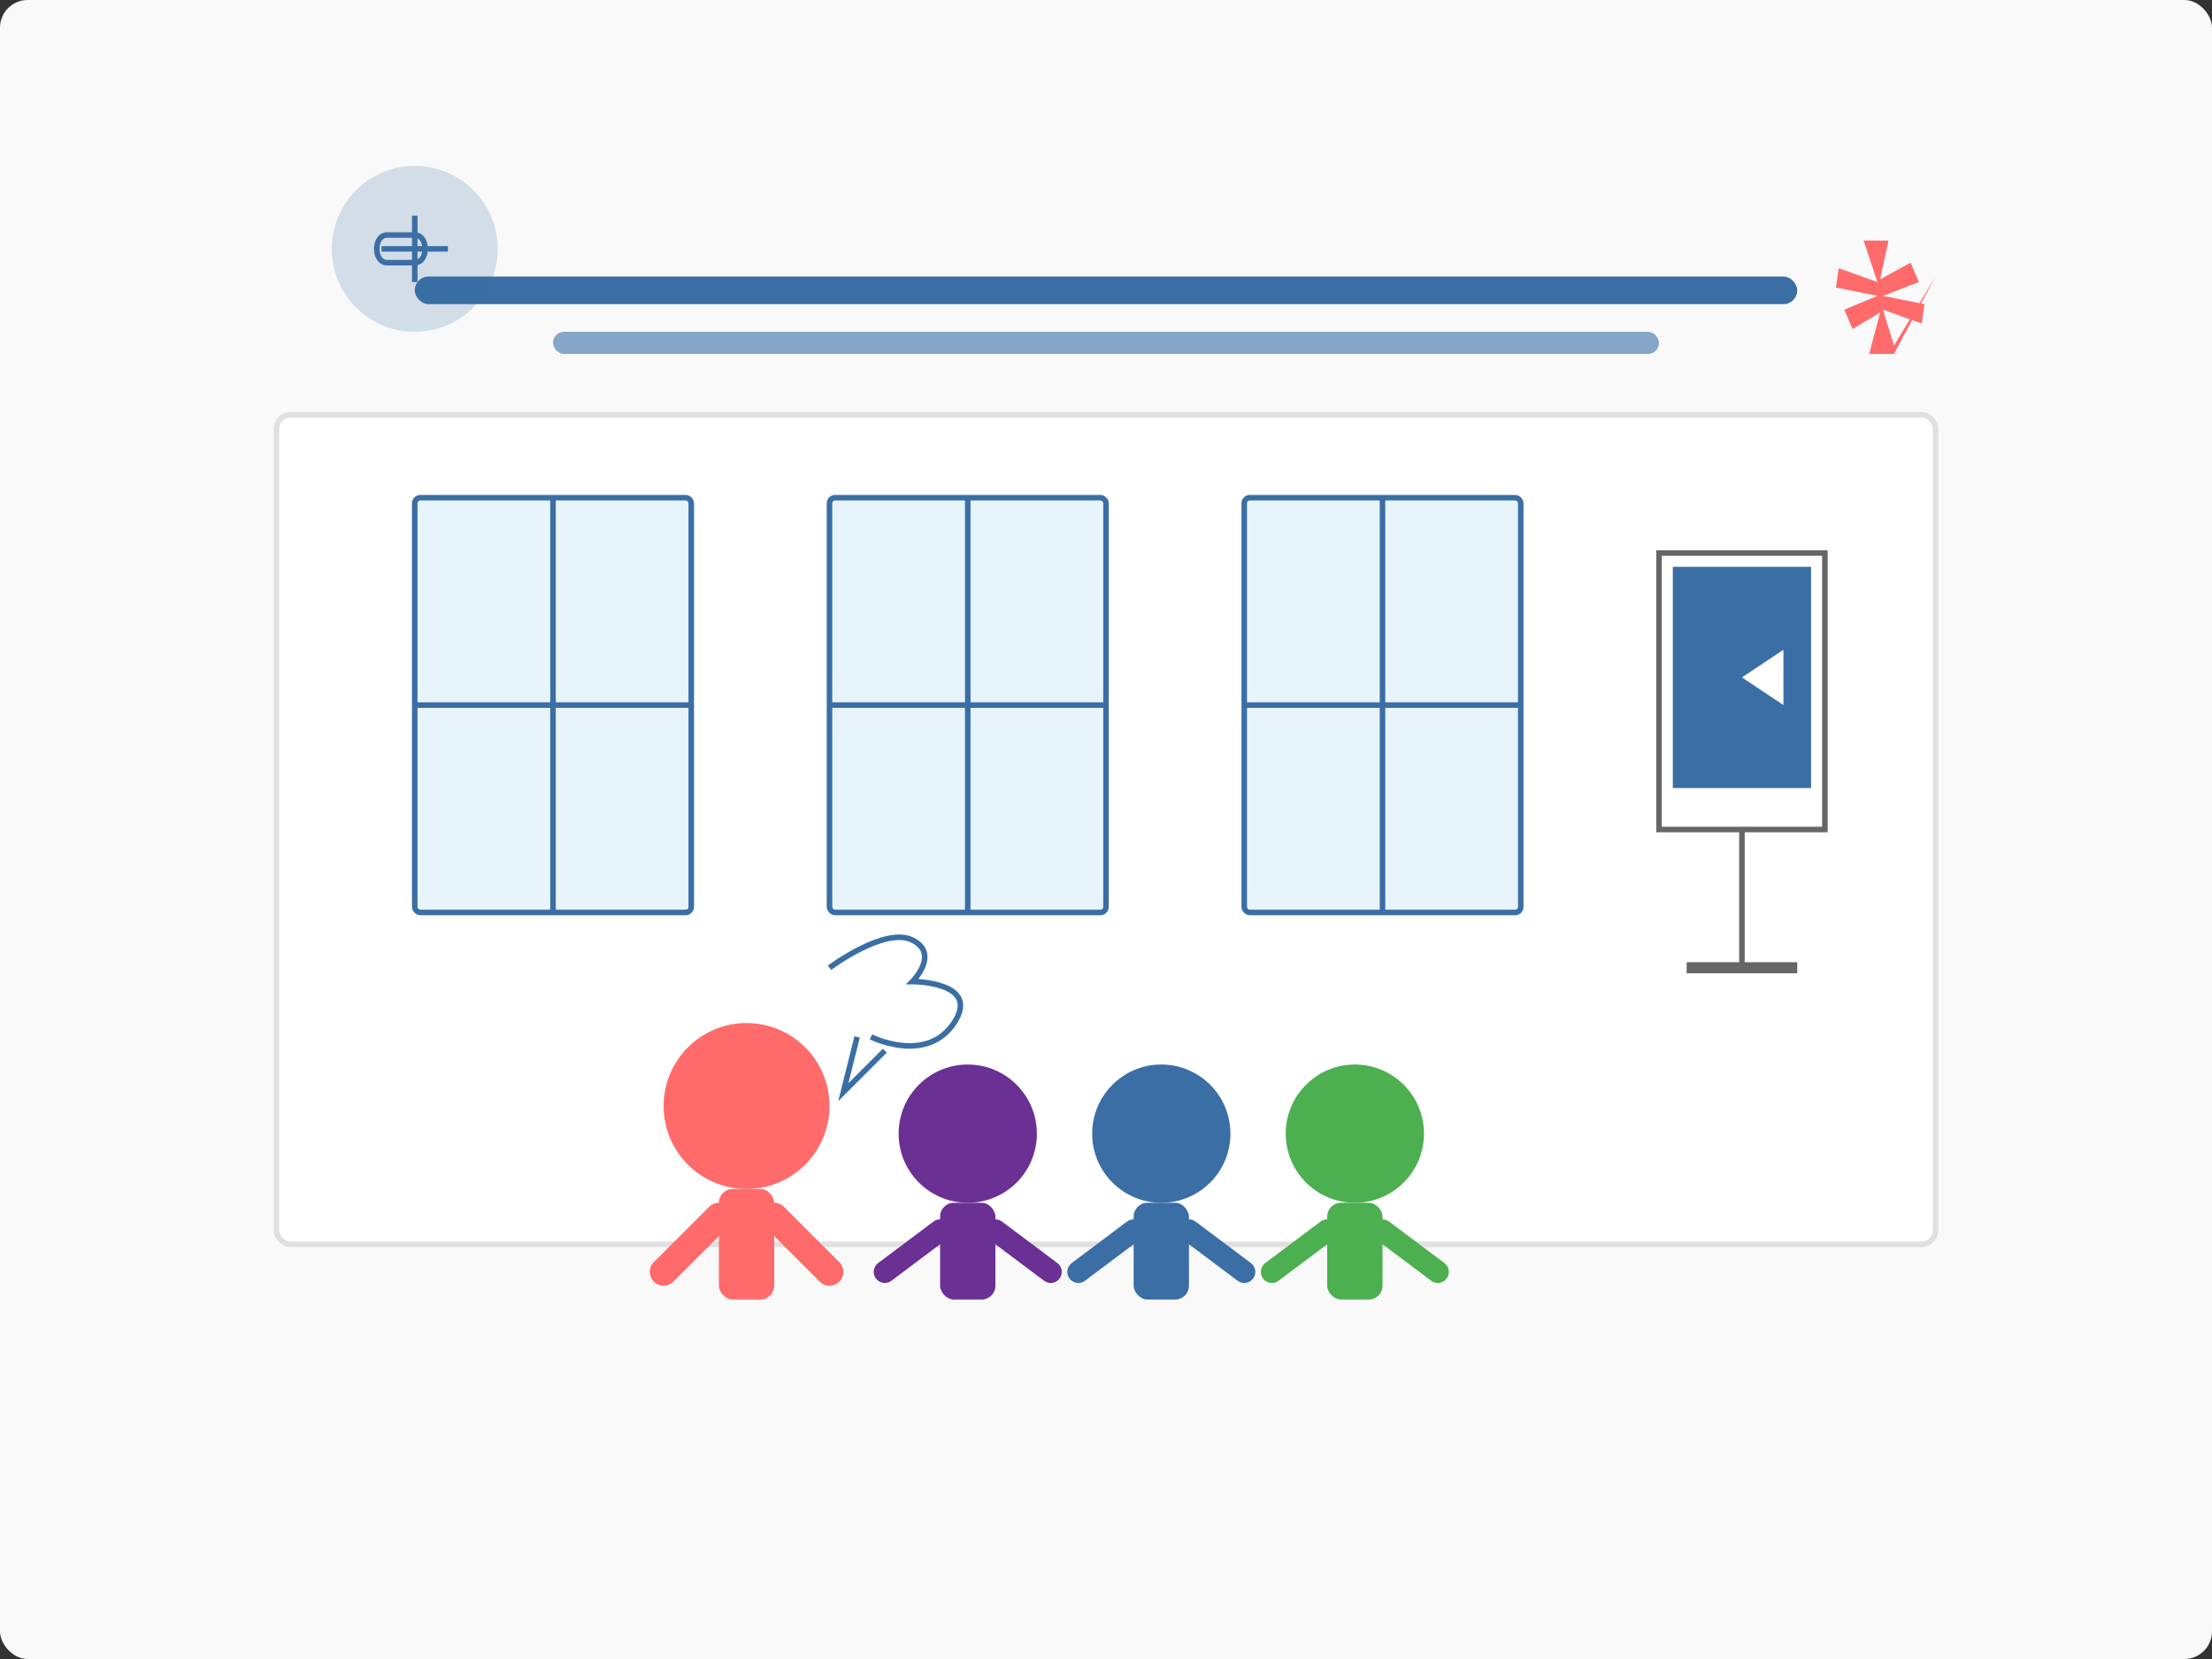 <svg xmlns="http://www.w3.org/2000/svg" viewBox="0 0 800 600" width="800" height="600">
  <rect x="0" y="0" width="800" height="600" fill="#333333" stroke="none"/>
  <!-- Background -->
  <rect width="800" height="600" fill="#f9f9f9" rx="10" ry="10"/>
  
  <!-- Office/Training Space -->
  <rect x="100" y="150" width="600" height="300" fill="#ffffff" stroke="#e0e0e0" stroke-width="2" rx="5" ry="5"/>
  
  <!-- Windows -->
  <rect x="150" y="180" width="100" height="150" fill="#e8f4fc" stroke="#3a6ea5" stroke-width="2" rx="2" ry="2"/>
  <rect x="300" y="180" width="100" height="150" fill="#e8f4fc" stroke="#3a6ea5" stroke-width="2" rx="2" ry="2"/>
  <rect x="450" y="180" width="100" height="150" fill="#e8f4fc" stroke="#3a6ea5" stroke-width="2" rx="2" ry="2"/>
  
  <!-- Window Frames -->
  <line x1="200" y1="180" x2="200" y2="330" stroke="#3a6ea5" stroke-width="2"/>
  <line x1="150" y1="255" x2="250" y2="255" stroke="#3a6ea5" stroke-width="2"/>
  <line x1="350" y1="180" x2="350" y2="330" stroke="#3a6ea5" stroke-width="2"/>
  <line x1="300" y1="255" x2="400" y2="255" stroke="#3a6ea5" stroke-width="2"/>
  <line x1="500" y1="180" x2="500" y2="330" stroke="#3a6ea5" stroke-width="2"/>
  <line x1="450" y1="255" x2="550" y2="255" stroke="#3a6ea5" stroke-width="2"/>
  
  <!-- Presentation Screen -->
  <rect x="600" y="200" width="60" height="100" fill="#ffffff" stroke="#666666" stroke-width="2"/>
  <rect x="605" y="205" width="50" height="80" fill="#3a6ea5"/>
  <path d="M630 245l15-10v20z" fill="white"/>
  <line x1="630" y1="300" x2="630" y2="350" stroke="#666666" stroke-width="2"/>
  <path d="M610 350h40" stroke="#666666" stroke-width="4"/>
  
  <!-- Training Group -->
  <!-- Person 1 (Instructor) -->
  <circle cx="270" cy="400" r="30" fill="#ff6b6b"/>
  <rect x="260" y="430" width="20" height="40" fill="#ff6b6b" rx="5" ry="5"/>
  <line x1="260" y1="440" x2="240" y2="460" stroke="#ff6b6b" stroke-width="10" stroke-linecap="round"/>
  <line x1="280" y1="440" x2="300" y2="460" stroke="#ff6b6b" stroke-width="10" stroke-linecap="round"/>
  
  <!-- Person 2 -->
  <circle cx="350" cy="410" r="25" fill="#6a3093"/>
  <rect x="340" y="435" width="20" height="35" fill="#6a3093" rx="5" ry="5"/>
  <line x1="340" y1="445" x2="320" y2="460" stroke="#6a3093" stroke-width="8" stroke-linecap="round"/>
  <line x1="360" y1="445" x2="380" y2="460" stroke="#6a3093" stroke-width="8" stroke-linecap="round"/>
  
  <!-- Person 3 -->
  <circle cx="420" cy="410" r="25" fill="#3a6ea5"/>
  <rect x="410" y="435" width="20" height="35" fill="#3a6ea5" rx="5" ry="5"/>
  <line x1="410" y1="445" x2="390" y2="460" stroke="#3a6ea5" stroke-width="8" stroke-linecap="round"/>
  <line x1="430" y1="445" x2="450" y2="460" stroke="#3a6ea5" stroke-width="8" stroke-linecap="round"/>
  
  <!-- Person 4 -->
  <circle cx="490" cy="410" r="25" fill="#4caf50"/>
  <rect x="480" y="435" width="20" height="35" fill="#4caf50" rx="5" ry="5"/>
  <line x1="480" y1="445" x2="460" y2="460" stroke="#4caf50" stroke-width="8" stroke-linecap="round"/>
  <line x1="500" y1="445" x2="520" y2="460" stroke="#4caf50" stroke-width="8" stroke-linecap="round"/>
  
  <!-- Speech Bubbles -->
  <path d="M300 350s20-15 30-10c10 5 0 15 0 15s25 0 15 15-30 5-30 5" fill="white" stroke="#3a6ea5" stroke-width="2"/>
  <path d="M310 375l-5 20l15-15" fill="white" stroke="#3a6ea5" stroke-width="2"/>
  
  <!-- Title Text Representation -->
  <rect x="150" y="100" width="500" height="10" fill="#3a6ea5" rx="5" ry="5"/>
  <rect x="200" y="120" width="400" height="8" fill="#3a6ea5" opacity="0.6" rx="4" ry="4"/>
  
  <!-- Maple Leaf (Canadian Symbol) -->
  <path d="M700 100l-15 28h-9l4-15-10 6-3-7 12-5-15-3 1-7 14 5-5-15h9l-3 14 11-6 3 7-13 5 15 3-1 7-14-5 4 13z" fill="#ff6b6b"/>
  
  <!-- Year Founded -->
  <circle cx="150" cy="90" r="30" fill="#3a6ea5" opacity="0.2"/>
  <path d="M138 90h24" stroke="#3a6ea5" stroke-width="2"/>
  <path d="M150 78v24" stroke="#3a6ea5" stroke-width="2"/>
  <path d="M140 85c-5 0-5 10 0 10h10c5 0 5-10 0-10z" fill="none" stroke="#3a6ea5" stroke-width="2"/>
</svg>

